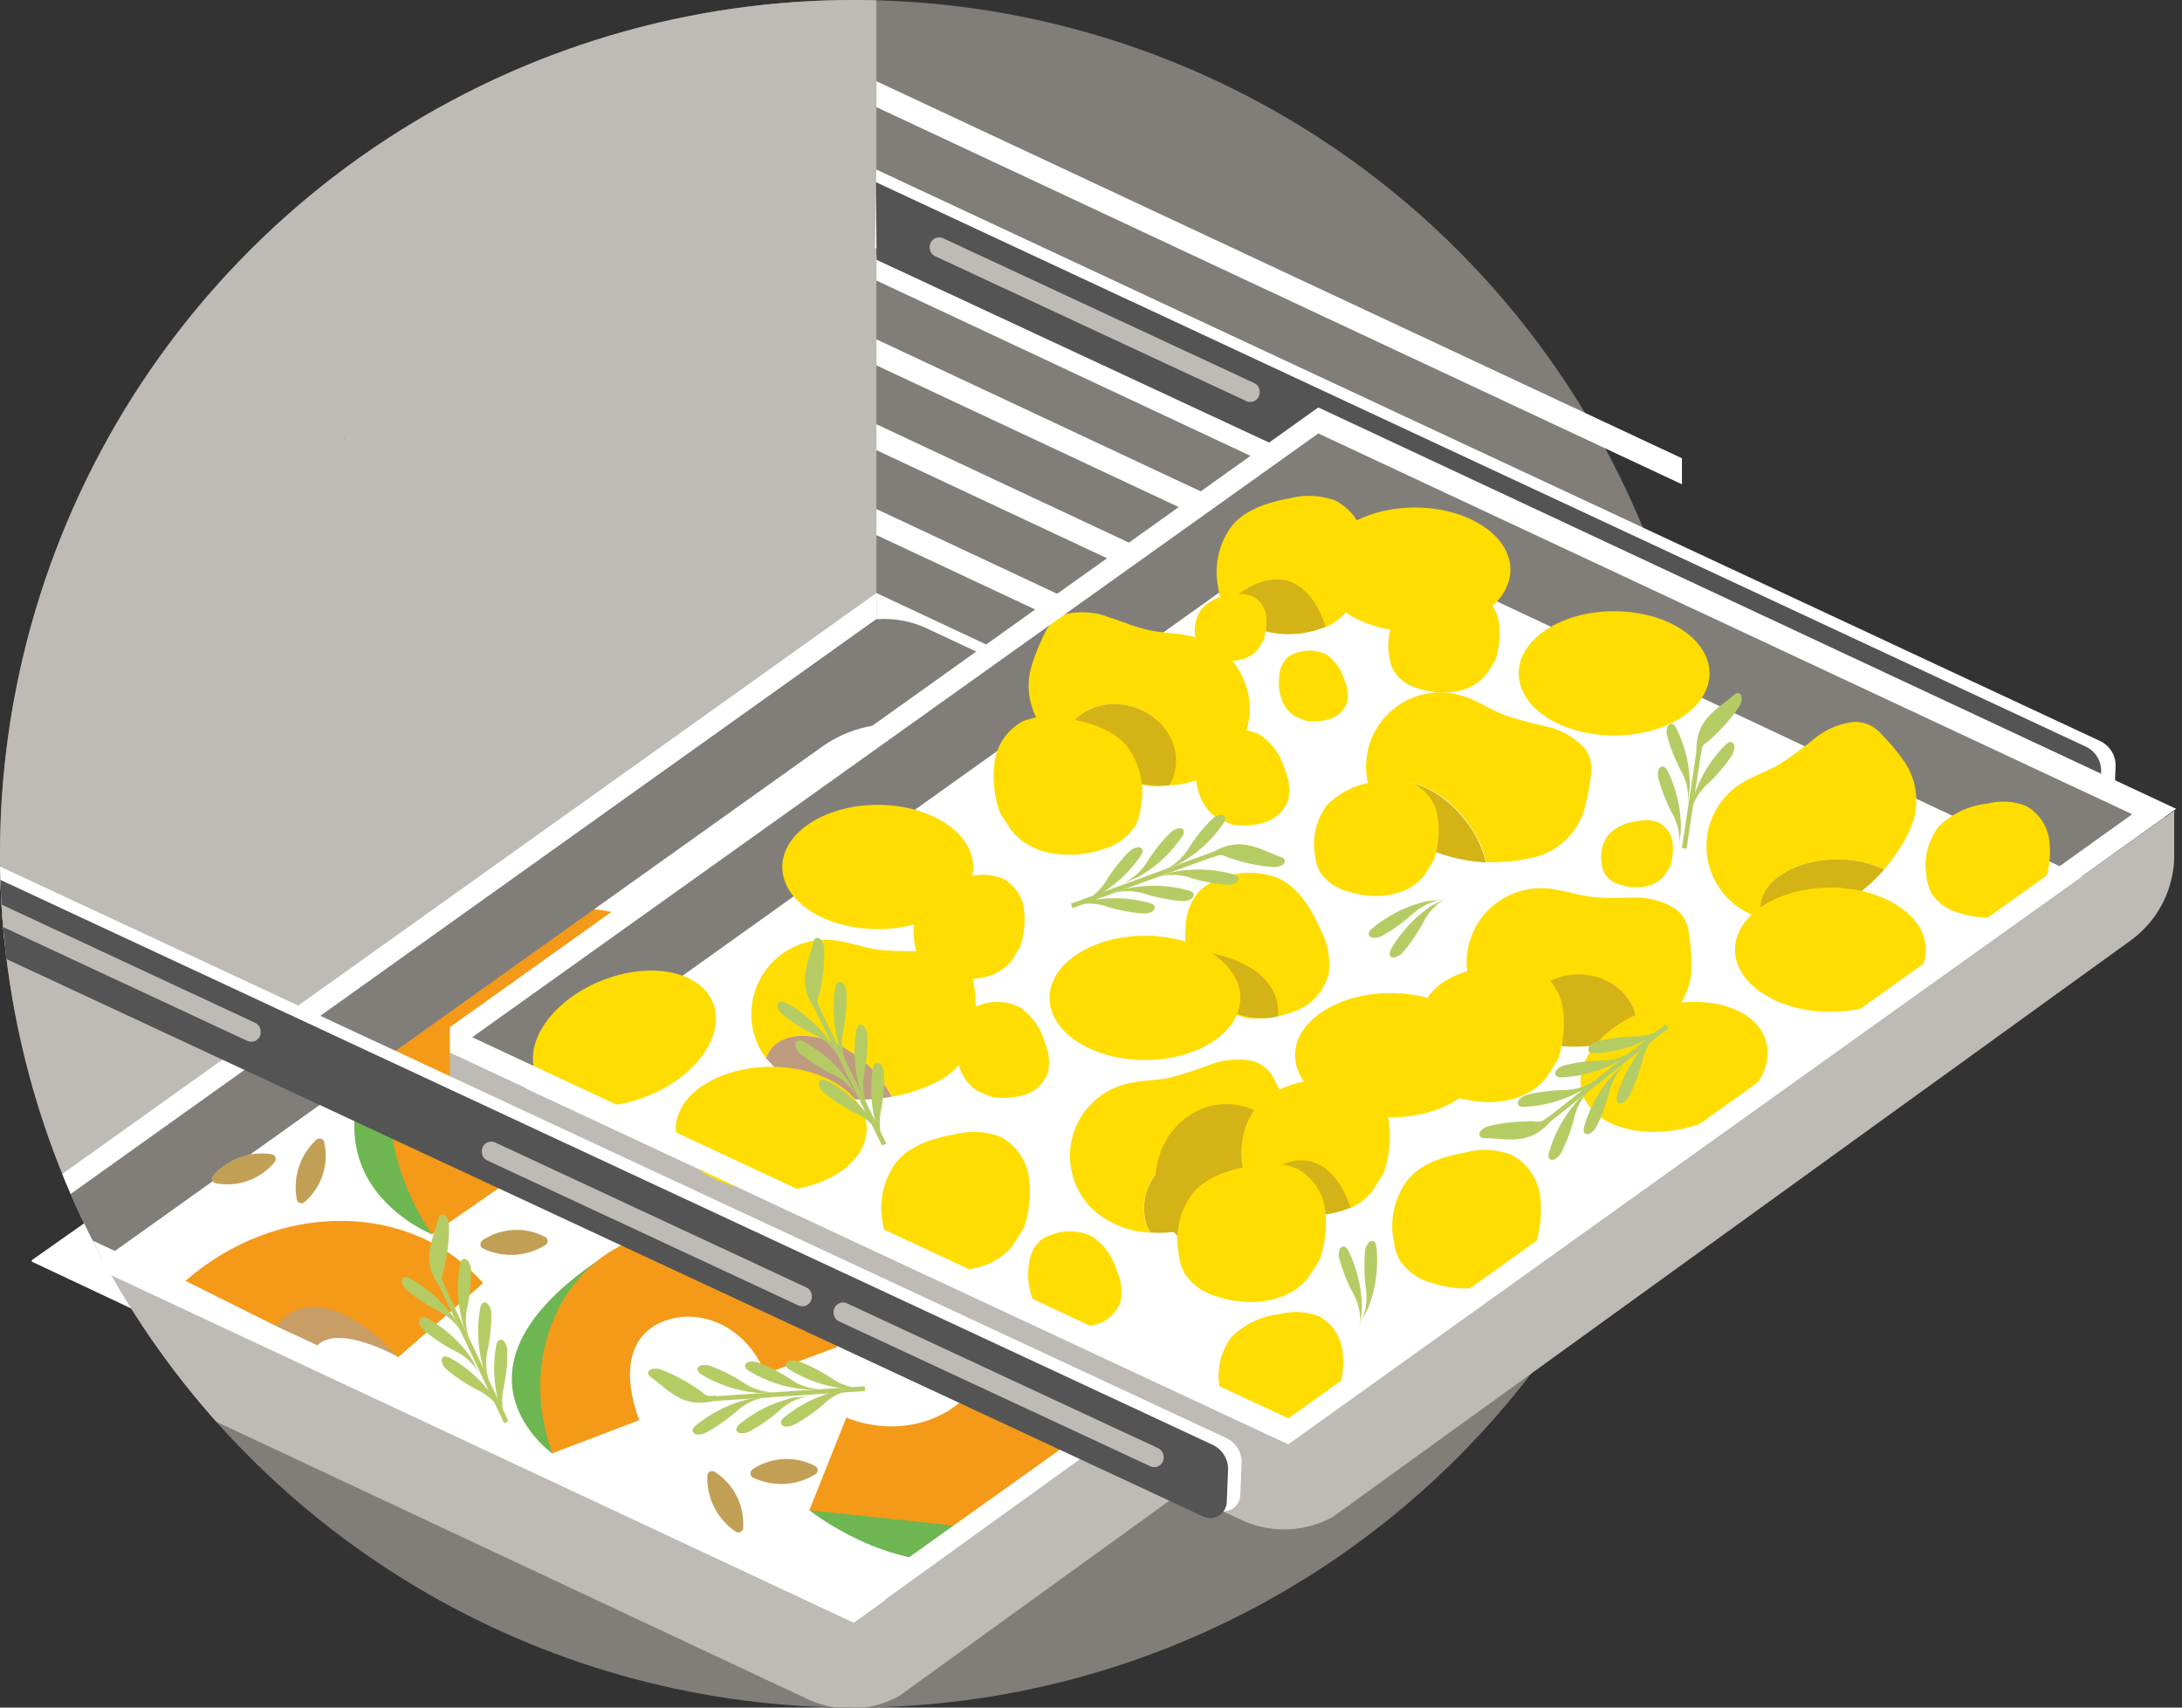<svg id="Livello_1" data-name="Livello 1" xmlns="http://www.w3.org/2000/svg" xmlns:xlink="http://www.w3.org/1999/xlink" viewBox="0 0 230 180"><rect x="0" y="0" width="230" height="180" fill="#333333" stroke="none"/><defs><style>.cls-1,.cls-11{fill:none;}.cls-2{fill:#817e7a;}.cls-3{clip-path:url(#clip-path);}.cls-4{fill:#bebab5;}.cls-5{fill:#fff;}.cls-6{fill:#29566e;}.cls-7{fill:#6eb651;}.cls-8{fill:#f49a18;}.cls-9{fill:#545454;}.cls-10{clip-path:url(#clip-path-2);}.cls-11{stroke:#b5cc64;stroke-miterlimit:10;stroke-width:0.5px;}.cls-12{fill:#b5cc64;}.cls-13{fill:#c99d66;}.cls-14{fill:#c1a056;}.cls-15{fill:#fd0;}.cls-16{fill:#d3b315;}.cls-17{fill:#bf9b7f;}</style><clipPath id="clip-path"><path class="cls-1" d="M90,180a90,90,0,1,1,90-90"/></clipPath><clipPath id="clip-path-2"><circle class="cls-1" cx="90" cy="90" r="90"/></clipPath></defs><title>Tavola disegno 2</title><circle class="cls-2" cx="90" cy="90" r="90"/><g class="cls-3"><path class="cls-4" d="M92.38-7.53v103S-15.45,142-14.88,143.05-9.65,2.79-9.65,2.79Z"/></g><polygon class="cls-5" points="176.65 112.24 90.27 71.56 3.35 132.84 3.35 132.99 89.73 173.68 176.65 112.39 176.65 112.24"/><polygon class="cls-5" points="92.38 62.51 181.4 104.28 181.4 107.01 92.38 65.25 92.38 62.51"/><polygon class="cls-5" points="92.38 53.66 190.99 99.89 190.99 102.63 92.38 56.4 92.38 53.66"/><polygon class="cls-5" points="92.38 44.72 190.99 90.95 190.99 93.68 92.38 47.45 92.38 44.72"/><polygon class="cls-5" points="92.38 35.77 190.99 82 190.99 84.74 92.38 38.51 92.38 35.77"/><polygon class="cls-5" points="92.38 26.83 190.99 73.06 190.99 75.79 92.38 29.57 92.38 26.83"/><polygon class="cls-5" points="92.38 17.89 177.29 57.64 177.29 60.38 92.38 20.62 92.38 17.89"/><polygon class="cls-5" points="92.38 8.56 177.29 48.31 177.29 51.05 92.38 11.29 92.38 8.56"/><polygon class="cls-6" points="36.26 46.09 36.27 46.17 36.28 46.09 36.26 46.09"/><polygon class="cls-6" points="36.26 46.09 36.26 46.09 36.28 46.09 36.26 46.09"/><polygon class="cls-6" points="36.28 46.25 36.3 46.25 36.29 46.17 36.28 46.25"/><polygon class="cls-6" points="36.28 46.09 36.27 46.17 36.28 46.25 36.29 46.17 36.28 46.09"/><polygon class="cls-6" points="36.3 46.25 36.3 46.25 36.28 46.25 36.3 46.25"/><path class="cls-7" d="M45.54,130.11s-18.43-7.2,0-27.5C46.13,118,45.54,130.11,45.54,130.11Z"/><path class="cls-8" d="M79.9,106.63C72.59,95.92,59,92.5,49.47,99s-11.25,20.42-3.93,31.12L56,122.86c-3.62-5.3-4.52-10.87.17-14.08s11.43-1.51,15,3.79Z"/><path class="cls-5" d="M92.38,17.89l129,60.23A2.84,2.84,0,0,1,223,80.76l-.14,3.39a1.74,1.74,0,0,1-2.48,1.53L92.24,26.12"/><path class="cls-9" d="M92.33,19.2,219.85,78.7a2.83,2.83,0,0,1,1.63,2.64l-.14,3.38a1.75,1.75,0,0,1-2.49,1.54L92.4,27.39"/><path class="cls-8" d="M103.81,144.18c-2.11,5.28-8.65,7.63-14.6,5.25l-3.9,9.77c12,4.81,26,1.09,30.23-9.58"/><path class="cls-7" d="M85.31,159.2s12.86,10.25,23.17,2.45"/><polygon class="cls-5" points="90 171.05 183.47 104.35 183.47 101.61 90 168.31 90 171.05"/><g class="cls-10"><path class="cls-2" d="M183.47,106.49,97.76,66.27a10.69,10.69,0,0,0-9.71.3L-.64,130.64v4a3.26,3.26,0,0,0,5.15,2.65L86.6,78.75a13.08,13.08,0,0,1,13.16-1.2L175.18,113a5.82,5.82,0,0,0,8.29-5.27Z"/><path class="cls-4" d="M-9.65,130.06a7.22,7.22,0,0,0,4.15,6.53l90.57,42.49a10.69,10.69,0,0,0,9.71-.3L178.86,118a11.14,11.14,0,0,0,4.61-9v-4.67L90,171.05-9.65,124.28Z"/><polygon class="cls-5" points="92.38 62.51 -0.64 128.89 -0.64 131.63 92.38 65.25 92.38 62.51"/><polygon class="cls-5" points="90 171.05 -3.47 127.32 -3.47 124.58 90 168.31 90 171.05"/></g><polygon class="cls-5" points="223.22 92.69 136.84 52 49.93 113.29 49.93 113.44 136.31 154.12 223.22 92.83 223.22 92.69"/><path class="cls-2" d="M144.33,46.71a10.67,10.67,0,0,0-9.7.3L48,109.62v4a3.26,3.26,0,0,0,5.15,2.65l80-57.12A13.07,13.07,0,0,1,146.33,58l73.79,34.73a5.82,5.82,0,0,0,8.29-5.27v-1.2"/><path class="cls-4" d="M47.42,116.76a7.22,7.22,0,0,0,4.16,6.53l79.2,36.9a10.66,10.66,0,0,0,9.71-.29l84.08-60.75a11.12,11.12,0,0,0,4.61-9V85.46l-93.47,66.7L47.42,111Z"/><polygon class="cls-5" points="47.42 108.25 47.42 108.27 47.45 108.26 47.42 108.25"/><path class="cls-7" d="M58.23,153.23s-12.43-8.79,5.08-20.55"/><path class="cls-8" d="M88.24,142c-3.48-9.35-13-14.43-21.32-11.34s-12.18,13.18-8.69,22.53l9.15-3.49c-1.72-4.62-1.37-9,2.73-10.48s8.82,1,10.55,5.61Z"/><line class="cls-11" x1="91.17" y1="146.38" x2="74.09" y2="147.51"/><path class="cls-12" d="M90.59,146.38a5.85,5.85,0,0,0-3.53,1.43,17.75,17.75,0,0,1-3.31,2.35,1.76,1.76,0,0,1-1,.21.49.49,0,0,1-.43-.33c-.06-.21.11-.42.27-.57a13.74,13.74,0,0,1,5.84-2.87"/><path class="cls-12" d="M85.88,147.09a5.89,5.89,0,0,0-3.52,1.42,17.67,17.67,0,0,1-3.31,2.36,1.69,1.69,0,0,1-1,.2.49.49,0,0,1-.44-.32c0-.21.12-.42.28-.57a13.71,13.71,0,0,1,5.83-2.87"/><path class="cls-12" d="M81.28,147.23a5.84,5.84,0,0,0-3.52,1.43A17.75,17.75,0,0,1,74.45,151a1.76,1.76,0,0,1-1,.21.49.49,0,0,1-.43-.33c-.06-.21.11-.42.27-.57a13.74,13.74,0,0,1,5.84-2.87"/><path class="cls-12" d="M91.51,146.32a5.87,5.87,0,0,1-3.68-.92,17.65,17.65,0,0,0-3.6-1.88,1.72,1.72,0,0,0-1-.07.51.51,0,0,0-.39.38c0,.22.17.4.35.52a13.78,13.78,0,0,0,6.18,2.05"/><path class="cls-12" d="M87.2,146.44a5.88,5.88,0,0,1-3.68-.93,18.16,18.16,0,0,0-3.6-1.88,1.91,1.91,0,0,0-1-.07.51.51,0,0,0-.39.38c0,.22.17.4.35.53a13.65,13.65,0,0,0,6.17,2"/><path class="cls-12" d="M82.18,146.75a5.87,5.87,0,0,1-3.68-.92A17.65,17.65,0,0,0,74.9,144a1.72,1.72,0,0,0-1-.07.51.51,0,0,0-.39.38c0,.22.17.4.35.53a13.89,13.89,0,0,0,6.18,2"/><path class="cls-12" d="M75.47,147.12c-1.35.15-1-.18-2.17-.86a17.89,17.89,0,0,0-3.6-1.88,1.71,1.71,0,0,0-1-.07.54.54,0,0,0-.39.38c0,.22.18.4.36.53,1.78,1.26,3.34,3.36,6.72,2.41"/><path class="cls-4" d="M98,26.08h0a1,1,0,0,0,.6.94l32.71,15.23a1,1,0,0,0,1.47-.94h0a1,1,0,0,0-.6-.94L99.47,25.14A1,1,0,0,0,98,26.08Z"/><polygon class="cls-4" points="93.26 168.65 113.89 153.77 119.57 158.15 109.94 165.2 97 170.66 93.26 168.65"/><path class="cls-8" d="M50.92,135.26c-7.55-8.66-21.6-8.77-31.37-.24l9.57,4.77c4.83-4.22,7.51-.43,12.86,3.27Z"/><line class="cls-11" x1="53.36" y1="149.91" x2="46.05" y2="134.44"/><path class="cls-12" d="M53.14,149.37a5.84,5.84,0,0,0-2.61-2.75,17.61,17.61,0,0,1-3.4-2.22,1.73,1.73,0,0,1-.56-.83.53.53,0,0,1,.14-.53c.18-.13.44,0,.64.05a13.8,13.8,0,0,1,4.81,4.38"/><path class="cls-12" d="M50.76,145.26a5.89,5.89,0,0,0-2.62-2.76,17.87,17.87,0,0,1-3.4-2.21,1.79,1.79,0,0,1-.55-.84.5.5,0,0,1,.14-.52.63.63,0,0,1,.63,0,13.69,13.69,0,0,1,4.81,4.37"/><path class="cls-12" d="M48.94,141a5.86,5.86,0,0,0-2.62-2.75,17.92,17.92,0,0,1-3.4-2.22,1.71,1.71,0,0,1-.55-.83.51.51,0,0,1,.14-.53c.18-.13.43,0,.63.05A13.72,13.72,0,0,1,48,139.13"/><path class="cls-12" d="M53.54,150.22a5.89,5.89,0,0,1-.49-3.77,17.91,17.91,0,0,0,.43-4,1.79,1.79,0,0,0-.3-1,.51.51,0,0,0-.5-.22c-.21.06-.31.31-.36.52a13.8,13.8,0,0,0,.36,6.5"/><path class="cls-12" d="M51.85,146.25a5.89,5.89,0,0,1-.49-3.77,17.85,17.85,0,0,0,.43-4,1.73,1.73,0,0,0-.3-.95.52.52,0,0,0-.5-.23c-.21.06-.31.31-.36.53a13.76,13.76,0,0,0,.36,6.49"/><path class="cls-12" d="M49.72,141.69a5.86,5.86,0,0,1-.49-3.76,17.89,17.89,0,0,0,.42-4,1.71,1.71,0,0,0-.3-1,.49.49,0,0,0-.49-.22c-.22.06-.31.31-.36.52a13.62,13.62,0,0,0,.36,6.49"/><path class="cls-12" d="M46.91,135.59c-.63-1.2-.19-1,0-2.34a17.77,17.77,0,0,0,.42-4,1.66,1.66,0,0,0-.29-1,.52.52,0,0,0-.5-.22c-.22.05-.31.3-.36.52-.53,2.12-1.9,4.34.22,7.14"/><path class="cls-13" d="M42,143.06s-6.24-3.55-8.54-1.25l-4.32-2S32.8,133.48,42,143.06Z"/><path class="cls-14" d="M77.5,161.42a6.81,6.81,0,0,1-2.94-5.88.5.5,0,0,1,.77-.39,6.47,6.47,0,0,1,3,5.87A.5.5,0,0,1,77.5,161.42Z"/><path class="cls-14" d="M31.28,126.38a6.84,6.84,0,0,1,2.08-6.25.5.5,0,0,1,.81.27,6.43,6.43,0,0,1-2,6.25A.5.5,0,0,1,31.28,126.38Z"/><path class="cls-14" d="M85.92,155.42a6.85,6.85,0,0,1-6.58.32.51.51,0,0,1,0-.86,6.45,6.45,0,0,1,6.57-.35A.5.5,0,0,1,85.92,155.42Z"/><path class="cls-14" d="M57.45,131.27a6.83,6.83,0,0,1-6.57.32.51.51,0,0,1,0-.86,6.45,6.45,0,0,1,6.57-.35A.5.5,0,0,1,57.45,131.27Z"/><path class="cls-14" d="M22.46,123.9a6.81,6.81,0,0,1,6.2-2.22.5.5,0,0,1,.29.81,6.44,6.44,0,0,1-6.19,2.24A.5.5,0,0,1,22.46,123.9Z"/><path class="cls-15" d="M193.68,90.6a11.54,11.54,0,0,1,4.92,1.05,17.79,17.79,0,0,0,2.7-4.16,7.3,7.3,0,0,0-.66-7.34,23,23,0,0,0-2.56-3,3.53,3.53,0,0,0-2.63-1.05,7.88,7.88,0,0,0-4.14,1.72,45.08,45.08,0,0,1-3.65,2.69c-1.43.84-3,1.32-4.42,2.26a7.83,7.83,0,0,0,1,13.45,7.38,7.38,0,0,0,1.55.56,3.32,3.32,0,0,1-.21-1.12C185.56,92.88,189.2,90.6,193.68,90.6Z"/><path class="cls-16" d="M194.72,95a17,17,0,0,0,3.88-3.35,11.54,11.54,0,0,0-4.92-1.05c-4.48,0-8.12,2.28-8.12,5.09a3.32,3.32,0,0,0,.21,1.12A11.77,11.77,0,0,0,194.72,95Z"/><path class="cls-15" d="M154.43,86.36a11.39,11.39,0,0,1,2.23,4.51,18.14,18.14,0,0,0,4.93-.47A7.33,7.33,0,0,0,167,85.32a23.25,23.25,0,0,0,.73-3.85,3.54,3.54,0,0,0-.8-2.71A7.87,7.87,0,0,0,163,76.58a43.53,43.53,0,0,1-4.38-1.19c-1.54-.6-2.93-1.57-4.51-2.06a7.82,7.82,0,0,0-9.94,9.11,8.26,8.26,0,0,0,.52,1.57,3.12,3.12,0,0,1,.76-.86C147.61,81.4,151.65,82.84,154.43,86.36Z"/><path class="cls-16" d="M151.62,89.91a17.71,17.71,0,0,0,5,1,11.39,11.39,0,0,0-2.23-4.51c-2.78-3.52-6.82-5-9-3.21a3.12,3.12,0,0,0-.76.86A11.84,11.84,0,0,0,151.62,89.91Z"/><path class="cls-15" d="M90.82,111.7A11.59,11.59,0,0,1,94,115.61a17.7,17.7,0,0,0,4.71-1.54,7.32,7.32,0,0,0,4.12-6.12,23.71,23.71,0,0,0-.13-3.91,3.55,3.55,0,0,0-1.38-2.48A7.87,7.87,0,0,0,97,100.3c-1.51-.08-3,0-4.54-.21s-3.2-.89-4.85-1a7.83,7.83,0,0,0-7.7,11.07,7.65,7.65,0,0,0,.85,1.41,3.49,3.49,0,0,1,.55-1C83.08,108.36,87.33,108.88,90.82,111.7Z"/><path class="cls-17" d="M88.86,115.78a17.25,17.25,0,0,0,5.12-.17,11.59,11.59,0,0,0-3.16-3.91c-3.49-2.82-7.74-3.34-9.51-1.15a3.49,3.49,0,0,0-.55,1A11.84,11.84,0,0,0,88.86,115.78Z"/><ellipse class="cls-15" cx="192.94" cy="100.11" rx="10.06" ry="6.55"/><ellipse class="cls-15" cx="81.29" cy="119" rx="10.06" ry="6.55"/><ellipse class="cls-15" cx="65.83" cy="109.46" rx="10.06" ry="6.55" transform="translate(-36.15 32.54) rotate(-21.95)"/><ellipse class="cls-15" cx="92.52" cy="91.39" rx="10.06" ry="6.55"/><ellipse class="cls-15" cx="170.14" cy="70.98" rx="10.06" ry="6.55"/><ellipse class="cls-15" cx="146.57" cy="111.23" rx="10.06" ry="6.55"/><ellipse class="cls-15" cx="149.15" cy="60.05" rx="10.06" ry="6.55"/><path class="cls-15" d="M178,98.21a3.55,3.55,0,0,0-1.44-2.44,7.86,7.86,0,0,0-4.33-1.15c-1.52,0-3,.1-4.54-.09s-3.22-.81-4.88-.89a7.82,7.82,0,0,0-7.41,11.26,9.42,9.42,0,0,0,5,4.4,5.18,5.18,0,0,1-.12-1c0-3.07,2.76-5.55,6.16-5.55s6.16,2.48,6.16,5.55a5.15,5.15,0,0,1-.09.88,18.88,18.88,0,0,0,1.78-.79,7.33,7.33,0,0,0,4-6.23A23,23,0,0,0,178,98.21Z"/><path class="cls-16" d="M166.41,102.71c-3.4,0-6.16,2.48-6.16,5.55a5.18,5.18,0,0,0,.12,1,13.91,13.91,0,0,0,4.1,1,17.55,17.55,0,0,0,8-1.16,5.15,5.15,0,0,0,.09-.88C172.57,105.19,169.81,102.71,166.41,102.71Z"/><path class="cls-15" d="M163,113.59c-2.18,2.75-6.35,3.1-9.66,2a5.9,5.9,0,0,1-3.39-2.42,5.6,5.6,0,0,1-.61-2,8.09,8.09,0,0,1,1.48-6.47c1.49-1.74,3.84-2.46,6.09-2.86a8,8,0,0,1,4.84.25,5.75,5.75,0,0,1,3,4.28,11.68,11.68,0,0,1-.54,5.33"/><path class="cls-15" d="M129.22,106.61c-3.2-1.45-4.55-5.41-4.25-8.9a5.85,5.85,0,0,1,1.54-3.87,5.3,5.3,0,0,1,1.75-1.06,8.1,8.1,0,0,1,6.64-.13c2,1,3.31,3.13,4.24,5.22a7.93,7.93,0,0,1,.92,4.76,5.77,5.77,0,0,1-3.43,3.92,11.9,11.9,0,0,1-5.3.76"/><path class="cls-15" d="M106.71,131.33c-2.18,2.75-6.35,3.1-9.67,2a6,6,0,0,1-3.39-2.42,5.8,5.8,0,0,1-.6-2,8.08,8.08,0,0,1,1.48-6.47c1.49-1.74,3.83-2.46,6.08-2.86a8,8,0,0,1,4.85.25,5.78,5.78,0,0,1,3,4.28,11.68,11.68,0,0,1-.54,5.33"/><path class="cls-15" d="M134.29,113.71a3.58,3.58,0,0,0-2.16-1.84,8,8,0,0,0-4.47.32,45.27,45.27,0,0,1-4.32,1.4c-1.62.34-3.31.28-4.9.74a7.82,7.82,0,0,0-3.34,13.07,9.44,9.44,0,0,0,6.15,2.53,5.08,5.08,0,0,1-.45-.94,5.88,5.88,0,0,1,4-7.25c3.21-1.11,6.62.34,7.62,3.23a4.49,4.49,0,0,1,.21.86,17.87,17.87,0,0,0,1.42-1.33,7.33,7.33,0,0,0,1.71-7.17A24.09,24.09,0,0,0,134.29,113.71Z"/><ellipse class="cls-15" cx="176.47" cy="112.45" rx="10.06" ry="6.55" transform="translate(-23.39 50.46) rotate(-15.27)"/><path class="cls-16" d="M124.82,121.74a5.88,5.88,0,0,0-4,7.25,5.08,5.08,0,0,0,.45.94,14.07,14.07,0,0,0,4.2-.38,17.66,17.66,0,0,0,7.2-3.72,4.49,4.49,0,0,0-.21-.86C131.44,122.08,128,120.63,124.82,121.74Z"/><path class="cls-15" d="M160.57,133.23c-2.17,2.75-6.34,3.11-9.66,2a5.9,5.9,0,0,1-3.39-2.42,5.82,5.82,0,0,1-.61-2,8.1,8.1,0,0,1,1.49-6.47c1.48-1.74,3.83-2.46,6.08-2.86a8.08,8.08,0,0,1,4.85.25,5.77,5.77,0,0,1,3,4.28,11.67,11.67,0,0,1-.54,5.33"/><path class="cls-15" d="M175.46,92.27c-1.06,1.34-3.07,1.51-4.68,1a2.86,2.86,0,0,1-1.64-1.17,2.64,2.64,0,0,1-.3-1,3.93,3.93,0,0,1,.72-3.13,4.89,4.89,0,0,1,2.95-1.39,3.88,3.88,0,0,1,2.34.12,2.8,2.8,0,0,1,1.44,2.07,5.72,5.72,0,0,1-.26,2.59"/><path class="cls-15" d="M156.67,71.07c-1.63,2.07-4.75,2.34-7.23,1.48a4.41,4.41,0,0,1-2.53-1.82,4.2,4.2,0,0,1-.46-1.47,6.13,6.13,0,0,1,1.11-4.88,7.53,7.53,0,0,1,4.55-2.16,6,6,0,0,1,3.63.19A4.34,4.34,0,0,1,158,65.63a9,9,0,0,1-.4,4"/><path class="cls-15" d="M106.65,101.25c-1.63,2.08-4.75,2.35-7.23,1.49a3.66,3.66,0,0,1-3-3.3,6.14,6.14,0,0,1,1.11-4.88,7.51,7.51,0,0,1,4.55-2.15,6,6,0,0,1,3.63.19,4.35,4.35,0,0,1,2.22,3.22,8.88,8.88,0,0,1-.41,4"/><path class="cls-15" d="M136.61,75.56c-1.5-.81-2-2.77-1.75-4.45a2.9,2.9,0,0,1,.87-1.82,2.87,2.87,0,0,1,.89-.45,3.9,3.9,0,0,1,3.21.17,4.89,4.89,0,0,1,1.87,2.66A3.78,3.78,0,0,1,142,74a2.81,2.81,0,0,1-1.79,1.78,5.66,5.66,0,0,1-2.59.18"/><path class="cls-15" d="M128.51,86.34c-2-1.09-2.73-3.75-2.37-6a3.9,3.9,0,0,1,1.18-2.46,3.81,3.81,0,0,1,1.2-.62,5.34,5.34,0,0,1,4.36.23,6.66,6.66,0,0,1,2.54,3.61,5.27,5.27,0,0,1,.38,3.17,3.75,3.75,0,0,1-2.43,2.4,7.69,7.69,0,0,1-3.51.25"/><path class="cls-15" d="M103.21,115.09c-2-1.09-2.73-3.75-2.37-6A3.9,3.9,0,0,1,102,106.6a3.81,3.81,0,0,1,1.2-.62,5.3,5.3,0,0,1,4.36.23,6.66,6.66,0,0,1,2.54,3.61,5.27,5.27,0,0,1,.38,3.17,3.75,3.75,0,0,1-2.43,2.4,7.69,7.69,0,0,1-3.51.25"/><path class="cls-15" d="M110.83,139.24c-2-1.1-2.73-3.75-2.37-6a4,4,0,0,1,1.18-2.47,3.78,3.78,0,0,1,1.2-.61,5.3,5.3,0,0,1,4.36.23,6.66,6.66,0,0,1,2.54,3.61,5.25,5.25,0,0,1,.38,3.16,3.77,3.77,0,0,1-2.43,2.41,7.69,7.69,0,0,1-3.51.25"/><path class="cls-15" d="M124.86,81.64c-1,1.33-3.07,1.5-4.68,1a2.35,2.35,0,0,1-1.93-2.12,3.93,3.93,0,0,1,.71-3.13,5,5,0,0,1,3-1.39,3.84,3.84,0,0,1,2.35.13,2.77,2.77,0,0,1,1.43,2.07,5.68,5.68,0,0,1-.26,2.58"/><path class="cls-15" d="M214.58,94.56c-1.83,2.31-5.33,2.61-8.12,1.65a5,5,0,0,1-2.85-2,4.9,4.9,0,0,1-.51-1.64,6.79,6.79,0,0,1,1.25-5.44,8.51,8.51,0,0,1,5.11-2.41,6.71,6.71,0,0,1,4.07.22A4.83,4.83,0,0,1,216,88.5a9.78,9.78,0,0,1-.46,4.48"/><path class="cls-15" d="M140.05,148.35c-1.82,2.31-5.33,2.61-8.12,1.66a5,5,0,0,1-2.84-2,4.48,4.48,0,0,1-.51-1.64,6.79,6.79,0,0,1,1.24-5.44,8.51,8.51,0,0,1,5.11-2.41,6.75,6.75,0,0,1,4.08.22,4.86,4.86,0,0,1,2.49,3.59,9.92,9.92,0,0,1-.45,4.48"/><path class="cls-15" d="M150.11,92.29c-1.82,2.31-5.33,2.61-8.12,1.65a4.93,4.93,0,0,1-2.84-2,4.48,4.48,0,0,1-.51-1.64,6.83,6.83,0,0,1,1.24-5.44A8.46,8.46,0,0,1,145,82.42a6.67,6.67,0,0,1,4.08.22,4.79,4.79,0,0,1,2.49,3.59,9.92,9.92,0,0,1-.45,4.48"/><ellipse class="cls-16" cx="129.27" cy="124.45" rx="7.47" ry="8.06"/><path class="cls-15" d="M146.4,118.3a5.78,5.78,0,0,0-3-4.28,7.93,7.93,0,0,0-4.85-.25c-2.25.4-4.6,1.12-6.08,2.86A8.08,8.08,0,0,0,131,123.1a5.82,5.82,0,0,0,.61,2c6.95-6.14,9.84-.44,10.75,2.24a6.27,6.27,0,0,0,2.3-1.79l1.19-1.88A12,12,0,0,0,146.4,118.3Z"/><path class="cls-16" d="M131.62,125.06a6,6,0,0,0,3.39,2.42,10.14,10.14,0,0,0,7.36-.18C141.46,124.62,138.57,118.92,131.62,125.06Z"/><path class="cls-15" d="M143.81,57.06a5.74,5.74,0,0,0-3-4.27,8,8,0,0,0-4.85-.26c-2.25.41-4.59,1.12-6.08,2.86a8.11,8.11,0,0,0-1.48,6.48,5.68,5.68,0,0,0,.6,2c6.95-6.13,9.84-.44,10.75,2.24a6.17,6.17,0,0,0,2.3-1.79l1.19-1.88A11.79,11.79,0,0,0,143.81,57.06Z"/><path class="cls-16" d="M129,63.82a5.93,5.93,0,0,0,3.39,2.42,10.09,10.09,0,0,0,7.36-.18C138.87,63.38,136,57.69,129,63.82Z"/><path class="cls-15" d="M137.91,134.66c-2.17,2.76-6.34,3.11-9.66,2a6,6,0,0,1-3.39-2.42,5.8,5.8,0,0,1-.6-2,8.11,8.11,0,0,1,1.48-6.48c1.49-1.73,3.83-2.45,6.08-2.86a8,8,0,0,1,4.85.26,5.76,5.76,0,0,1,3,4.27,11.85,11.85,0,0,1-.54,5.34"/><path class="cls-15" d="M110.22,66.56a3.58,3.58,0,0,1,2.16-1.84,7.87,7.87,0,0,1,4.47.33c1.45.45,2.84,1.08,4.32,1.39s3.31.29,4.9.75a7.81,7.81,0,0,1,3.34,13.06,9.39,9.39,0,0,1-6.15,2.53,4.48,4.48,0,0,0,.44-.94c1-2.9-.79-6.14-4-7.25s-6.63.34-7.62,3.23a4.68,4.68,0,0,0-.21.86,17.74,17.74,0,0,1-1.42-1.32,7.35,7.35,0,0,1-1.71-7.18A23.47,23.47,0,0,1,110.22,66.56Z"/><path class="cls-16" d="M119.69,74.59c3.22,1.11,5,4.35,4,7.25a4.48,4.48,0,0,1-.44.94,14.07,14.07,0,0,1-4.2-.38,17.66,17.66,0,0,1-7.2-3.72,4.68,4.68,0,0,1,.21-.86C113.06,74.93,116.48,73.48,119.69,74.59Z"/><path class="cls-15" d="M106.59,87.52c2.18,2.75,6.35,3.1,9.67,2a6,6,0,0,0,3.39-2.42,5.8,5.8,0,0,0,.6-2,8.08,8.08,0,0,0-1.48-6.47c-1.49-1.74-3.83-2.46-6.08-2.87a8,8,0,0,0-4.85.26,5.76,5.76,0,0,0-3,4.27,11.71,11.71,0,0,0,.54,5.34"/><line class="cls-11" x1="175.72" y1="108.17" x2="162.3" y2="118.79"/><path class="cls-12" d="M175.25,108.5a5.89,5.89,0,0,0-2.1,3.17,17.44,17.44,0,0,1-1.39,3.82,1.74,1.74,0,0,1-.69.73.52.52,0,0,1-.54,0c-.17-.15-.14-.41-.1-.63a13.79,13.79,0,0,1,3.18-5.67"/><path class="cls-12" d="M171.77,111.76a5.86,5.86,0,0,0-2.09,3.17,18.08,18.08,0,0,1-1.39,3.81,1.74,1.74,0,0,1-.69.73.5.5,0,0,1-.54,0c-.17-.15-.14-.41-.1-.63a13.79,13.79,0,0,1,3.18-5.67"/><path class="cls-12" d="M168.07,114.48a5.84,5.84,0,0,0-2.09,3.17,18,18,0,0,1-1.39,3.82,1.78,1.78,0,0,1-.69.72.52.52,0,0,1-.55,0,.66.66,0,0,1-.09-.63,13.75,13.75,0,0,1,3.17-5.68"/><path class="cls-12" d="M176,107.93a5.93,5.93,0,0,1-3.56,1.33,17.43,17.43,0,0,0-4,.49,1.71,1.71,0,0,0-.87.51.5.5,0,0,0-.1.53c.1.2.37.23.59.24a13.78,13.78,0,0,0,6.24-1.82"/><path class="cls-12" d="M172.49,110.47a5.93,5.93,0,0,1-3.56,1.33,17.57,17.57,0,0,0-4,.49,1.83,1.83,0,0,0-.86.51.5.5,0,0,0-.11.53.64.64,0,0,0,.59.24,13.73,13.73,0,0,0,6.25-1.82"/><path class="cls-12" d="M168.54,113.58A5.86,5.86,0,0,1,165,114.9a18,18,0,0,0-4,.5,1.76,1.76,0,0,0-.87.51.5.5,0,0,0-.1.53c.1.2.37.23.59.24a13.78,13.78,0,0,0,6.24-1.82"/><path class="cls-12" d="M163.22,117.69c-1,.88-.92.41-2.28.52a18.14,18.14,0,0,0-4,.49,1.83,1.83,0,0,0-.86.51.5.5,0,0,0-.1.53c.1.2.36.24.59.24,2.19,0,4.65.87,6.9-1.82"/><line class="cls-11" x1="93.2" y1="120.65" x2="85.63" y2="105.3"/><path class="cls-12" d="M93,120.11a5.87,5.87,0,0,0-2.66-2.71,18,18,0,0,1-3.44-2.16,1.83,1.83,0,0,1-.56-.82.5.5,0,0,1,.13-.53.6.6,0,0,1,.63,0A13.66,13.66,0,0,1,92,118.22"/><path class="cls-12" d="M90.52,116a5.84,5.84,0,0,0-2.66-2.72,17.47,17.47,0,0,1-3.44-2.16,1.71,1.71,0,0,1-.56-.82.49.49,0,0,1,.13-.53.65.65,0,0,1,.63,0,13.66,13.66,0,0,1,4.88,4.29"/><path class="cls-12" d="M88.63,111.84A5.82,5.82,0,0,0,86,109.13,17.57,17.57,0,0,1,82.54,107a1.75,1.75,0,0,1-.57-.83.49.49,0,0,1,.13-.52.62.62,0,0,1,.63,0,13.79,13.79,0,0,1,4.88,4.3"/><path class="cls-12" d="M93.38,121a5.87,5.87,0,0,1-.55-3.76,17.9,17.9,0,0,0,.36-4,1.79,1.79,0,0,0-.31-1,.51.51,0,0,0-.5-.21c-.22.06-.31.31-.36.53a13.88,13.88,0,0,0,.47,6.48"/><path class="cls-12" d="M91.63,117a5.87,5.87,0,0,1-.55-3.76,17.9,17.9,0,0,0,.36-4,1.8,1.8,0,0,0-.32-1,.5.5,0,0,0-.5-.21c-.21.06-.3.31-.35.53a13.62,13.62,0,0,0,.47,6.48"/><path class="cls-12" d="M89.42,112.49a5.87,5.87,0,0,1-.55-3.76,17.82,17.82,0,0,0,.36-4,1.8,1.8,0,0,0-.31-1,.54.54,0,0,0-.5-.21c-.22.06-.31.31-.36.53a13.74,13.74,0,0,0,.47,6.48"/><path class="cls-12" d="M86.52,106.43c-.65-1.19-.21-1,0-2.34a18.35,18.35,0,0,0,.36-4,1.83,1.83,0,0,0-.32-1,.51.51,0,0,0-.5-.22c-.21.06-.3.31-.35.53-.49,2.13-1.83,4.37.33,7.13"/><line class="cls-11" x1="112.97" y1="95.49" x2="129.04" y2="89.63"/><path class="cls-12" d="M113.52,95.32a5.91,5.91,0,0,0,3-2.35A17.67,17.67,0,0,1,119,89.79a1.77,1.77,0,0,1,.89-.48.53.53,0,0,1,.51.19c.11.19,0,.44-.11.63a13.67,13.67,0,0,1-4.8,4.38"/><path class="cls-12" d="M117.84,93.33a5.93,5.93,0,0,0,3-2.36,17.67,17.67,0,0,1,2.51-3.18,1.75,1.75,0,0,1,.89-.47.51.51,0,0,1,.51.18.66.66,0,0,1-.11.63,13.69,13.69,0,0,1-4.8,4.39"/><path class="cls-12" d="M122.21,91.9a5.91,5.91,0,0,0,3-2.35,17.29,17.29,0,0,1,2.52-3.18,1.78,1.78,0,0,1,.88-.48.53.53,0,0,1,.51.19.64.64,0,0,1-.11.63,13.67,13.67,0,0,1-4.8,4.38"/><path class="cls-12" d="M112.65,95.64a5.88,5.88,0,0,1,3.8-.14,17.55,17.55,0,0,0,4,.79,1.66,1.66,0,0,0,1-.21.48.48,0,0,0,.26-.47c0-.22-.27-.34-.48-.41a13.72,13.72,0,0,0-6.5-.23"/><path class="cls-12" d="M116.75,94.32a6,6,0,0,1,3.8-.14,18.37,18.37,0,0,0,4,.8,1.81,1.81,0,0,0,1-.21.53.53,0,0,0,.27-.48c0-.22-.28-.33-.49-.41a13.81,13.81,0,0,0-6.49-.23"/><path class="cls-12" d="M121.49,92.62a5.86,5.86,0,0,1,3.79-.15,17.79,17.79,0,0,0,4,.8,1.81,1.81,0,0,0,1-.21.51.51,0,0,0,.27-.47c0-.22-.28-.34-.49-.41a13.67,13.67,0,0,0-6.49-.24"/><path class="cls-12" d="M127.82,90.38c1.26-.51,1-.1,2.33.22a17.14,17.14,0,0,0,4,.8,1.81,1.81,0,0,0,1-.21.51.51,0,0,0,.27-.47c0-.22-.28-.34-.49-.41-2.07-.72-4.15-2.29-7.13-.44"/><line class="cls-11" x1="177.53" y1="89.44" x2="179.24" y2="78.09"/><path class="cls-12" d="M176.93,89.66a5.88,5.88,0,0,0-.58-3.76,17.43,17.43,0,0,1-1.52-3.76,1.7,1.7,0,0,1,0-1,.49.49,0,0,1,.41-.35c.23,0,.39.21.5.4a13.63,13.63,0,0,1,1.44,6.34"/><path class="cls-12" d="M177.85,85.15a5.84,5.84,0,0,0-.58-3.75,18.18,18.18,0,0,1-1.52-3.76,1.74,1.74,0,0,1,0-1,.52.52,0,0,1,.42-.35c.22,0,.38.21.49.4A13.65,13.65,0,0,1,178.12,83"/><path class="cls-12" d="M178.11,86.14a5.85,5.85,0,0,1,1.75-3.37,17.92,17.92,0,0,0,2.65-3.07,1.78,1.78,0,0,0,.3-1,.5.5,0,0,0-.28-.47c-.21-.07-.42.08-.59.23A13.63,13.63,0,0,0,178.53,84"/><path class="cls-12" d="M179.29,79.52c.17-1.34.41-.92,1.34-1.91a17.55,17.55,0,0,0,2.66-3.07,1.75,1.75,0,0,0,.3-1,.49.49,0,0,0-.28-.46c-.21-.08-.43.07-.59.22-1.65,1.45-4.05,2.48-3.9,6"/><path class="cls-12" d="M143.29,140.26a5.93,5.93,0,0,0-.57-3.76,17.47,17.47,0,0,1-1.53-3.76,1.7,1.7,0,0,1,0-1,.5.5,0,0,1,.42-.35c.22,0,.38.21.49.4a13.76,13.76,0,0,1,1.45,6.34"/><path class="cls-12" d="M143.22,139.72A5.85,5.85,0,0,0,144,136a17.74,17.74,0,0,1-.12-4.05,1.73,1.73,0,0,1,.37-.94.51.51,0,0,1,.51-.18c.21.07.29.33.32.55a13.69,13.69,0,0,1-.84,6.44"/><path class="cls-12" d="M152.94,94.44A5.84,5.84,0,0,0,150.15,97a18,18,0,0,1-2.26,3.37,1.72,1.72,0,0,1-.84.54.49.49,0,0,1-.52-.14c-.13-.18,0-.43.05-.64A13.81,13.81,0,0,1,151,95.41"/><path class="cls-12" d="M152.53,94.8A5.87,5.87,0,0,0,149,96.25a17.77,17.77,0,0,1-3.29,2.38,1.86,1.86,0,0,1-1,.22.52.52,0,0,1-.44-.32.66.66,0,0,1,.28-.58A13.72,13.72,0,0,1,150.4,95"/><polygon class="cls-5" points="227.07 84.18 138.96 42.95 47.45 108.26 47.42 108.27 47.42 110.98 47.45 110.99 135.81 152.26 135.81 149.52 49.77 109.34 138.96 45.69 224.75 85.83 135.65 149.63 135.74 152.29 227.07 86.91 229.38 85.26 227.07 84.18"/><path class="cls-15" d="M132.62,68.41c-1.05,1.34-3.07,1.51-4.68,1a2.9,2.9,0,0,1-1.64-1.17,2.84,2.84,0,0,1-.29-1,3.92,3.92,0,0,1,.72-3.14,4.83,4.83,0,0,1,2.94-1.38,3.91,3.91,0,0,1,2.35.12,2.8,2.8,0,0,1,1.44,2.07,5.81,5.81,0,0,1-.27,2.58"/><path class="cls-16" d="M126.11,100.22s8.91.72,8.62,6.9c-4.31,1.15-8.62-2.73-8.62-2.73"/><ellipse class="cls-15" cx="120.69" cy="105.19" rx="10.06" ry="6.55"/><g class="cls-10"><path class="cls-5" d="M-14.75,84.47l144,67.11a2.82,2.82,0,0,1,1.63,2.64l-.14,3.38a1.75,1.75,0,0,1-2.49,1.54L-10.59,94.47"/><path class="cls-9" d="M-16.18,85.19l144,67.11a2.82,2.82,0,0,1,1.63,2.63l-.14,3.39a1.75,1.75,0,0,1-2.48,1.54L-12,95.19"/><path class="cls-4" d="M87.87,138.36h0a1,1,0,0,0,.6.94l32.71,15.23a1,1,0,0,0,1.48-.94h0a1.05,1.05,0,0,0-.6-.94L89.35,137.42A1,1,0,0,0,87.87,138.36Z"/><path class="cls-4" d="M50.79,121.4h0a1,1,0,0,0,.6.94L84.1,137.58a1,1,0,0,0,1.47-.94h0a1,1,0,0,0-.6-.94L52.26,120.46A1,1,0,0,0,50.79,121.4Z"/><path class="cls-4" d="M-7.29,93.51h0a1,1,0,0,0,.6.94L26,109.69a1,1,0,0,0,1.48-.94h0a1.05,1.05,0,0,0-.6-.94L-5.81,92.57A1,1,0,0,0-7.29,93.51Z"/></g></svg>